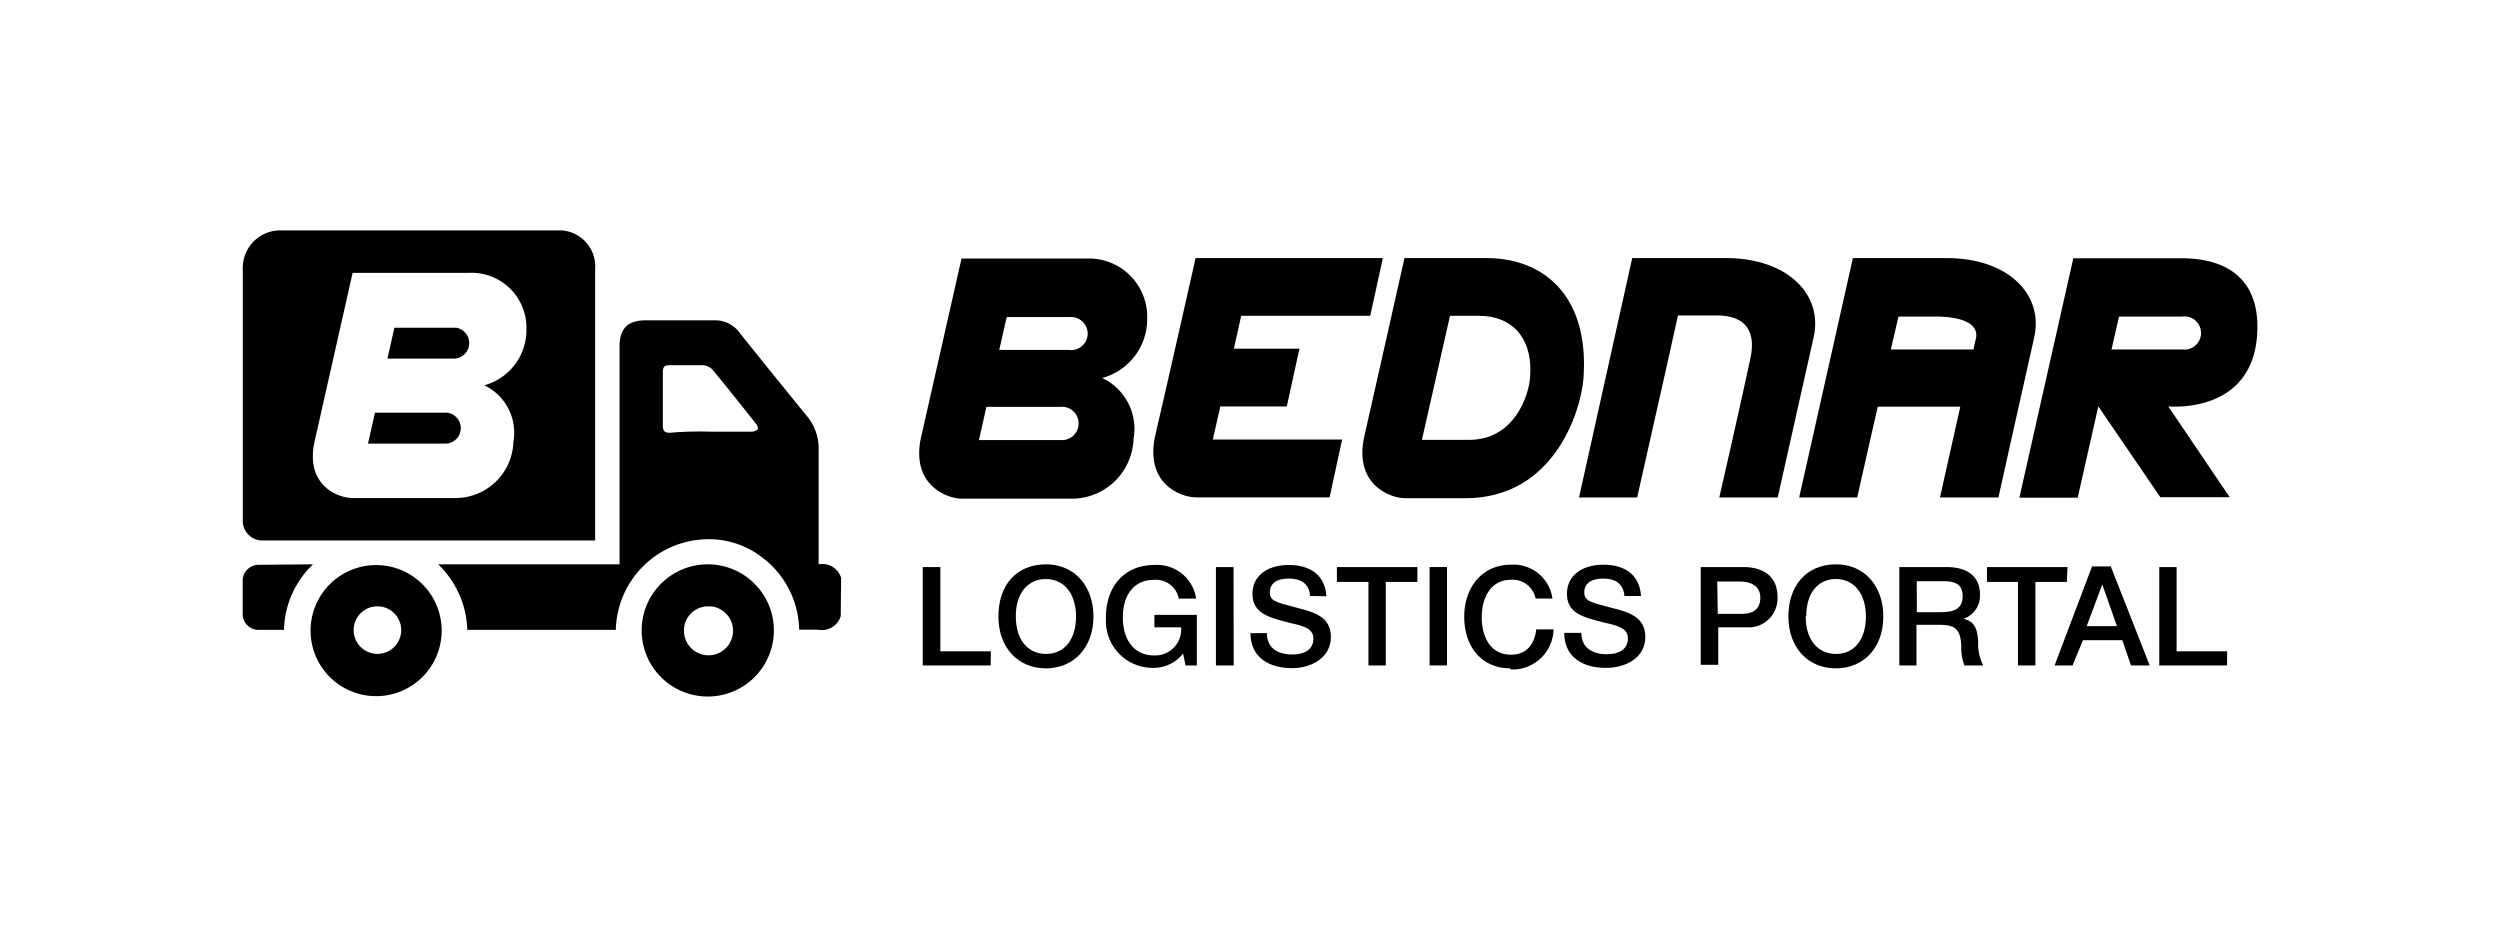 <svg id="Layer_1" data-name="Layer 1" xmlns="http://www.w3.org/2000/svg" width="267" height="99" viewBox="0 0 267 99"><defs><style>.cls-1{fill:#fff;fill-opacity:0;}</style></defs><path d="M127.69,27.56h20l-1.35,6.17H132.56l-.78,3.51h7l-1.35,6.17h-7.1l-.8,3.53h13.81L142,53.12H127.73c-1.64,0-5.55-1.47-4.32-6.75C124.06,43.67,127.69,27.56,127.69,27.56Z"/><path d="M174.32,27.56h10c6.54,0,10.43,3.86,9.37,8.49-1.35,6-3.83,17.08-3.83,17.08h-6.24s2.36-10.3,3.32-14.85c.31-1.44.65-4.59-3.6-4.59h-4.13s-2.07,9.33-4.36,19.44h-6.21Z"/><path d="M117.71,40.37A6.51,6.51,0,0,0,122.52,34a6.22,6.22,0,0,0-6.06-6.39H102.69s-3.64,16.11-4.28,18.9c-1.25,5.24,2.7,6.75,4.32,6.75h11.71a6.6,6.6,0,0,0,6.62-6.37A6,6,0,0,0,117.71,40.37ZM113.26,47h-8.71l.8-3.55h7.91a1.78,1.78,0,1,1,.31,3.55Zm.95-9.63h-7.49l.8-3.51h6.75a1.78,1.78,0,0,1,1.89,1.65,1.76,1.76,0,0,1-1.49,1.86,1,1,0,0,1-.43,0Z"/><path d="M158.72,27.56H150s-3.62,16.11-4.26,18.9c-1.25,5.24,2.7,6.75,4.32,6.75h6.44c9.45,0,12.32-9.23,12.61-12.75C169.77,31.73,165,27.56,158.72,27.56Zm4.69,12.8c-.15,1.82-1.61,6.62-6.55,6.62h-5l3-13.25H158C161.28,33.73,163.77,35.88,163.41,40.36Z"/><path d="M207.89,27.56h-10l-5.74,25.57h6.2c1.16-5.2,1.75-7.73,2.2-9.7h8.81l-2.17,9.7h6.24s2.47-11.1,3.82-17.08C218.3,31.42,214.43,27.56,207.89,27.56Zm2.88,9.76h-8.83l.82-3.51h3.86s4.89-.19,4.42,2.31c-.08.34-.18.66-.27,1.2Z"/><path d="M241.09,34.88c0-4.75-2.85-7.3-8.17-7.3H221.43l-5.76,25.57h6.23l2.2-9.75,6.62,9.7h7.41l-6.56-9.7S241.09,44.38,241.09,34.88Zm-15.58,2.44.8-3.51h6.75a1.77,1.77,0,0,1,.48,3.51h0a1.55,1.55,0,0,1-.43,0Z"/><path d="M105.8,71.07H98.55V60.56h1.88v9h5.4Z"/><path d="M116.78,65.84c0,3.29-2.07,5.54-5.08,5.54s-5.07-2.25-5.07-5.54,1.86-5.57,5.1-5.57C114.71,60.27,116.78,62.55,116.78,65.84Zm-8.29,0c0,2.47,1.26,4,3.24,4s3.19-1.58,3.19-4-1.26-4-3.22-4-3.21,1.55-3.21,3.94Z"/><path d="M127.82,71.07h-1.2l-.27-1.27a4,4,0,0,1-3.24,1.53,5,5,0,0,1-5-4.9v-.5c0-3.19,1.89-5.59,5.16-5.59a4.22,4.22,0,0,1,4.48,3.59h-1.85a2.5,2.5,0,0,0-2.7-2c-2,0-3.28,1.52-3.28,4S121.17,70,123.26,70a2.78,2.78,0,0,0,2.89-2.65V67h-2.86V65.67h4.53Z"/><path d="M131.76,71.07h-1.9V60.56h1.88Z"/><path d="M139.92,63.65c-.12-1.35-1-1.86-2.3-1.86s-2,.55-2,1.47.65,1.06,2.7,1.6c1.79.46,3.82.89,3.82,3.16S140,71.36,138,71.36c-2.51,0-4.45-1.18-4.45-3.74h1.75c0,1.63,1.23,2.28,2.7,2.28s2.27-.64,2.27-1.68-.91-1.35-2.46-1.68c-2.24-.58-4.05-1-4.05-3.11,0-1.89,1.53-3.09,3.9-3.09,2.16,0,3.86,1,4,3.34Z"/><path d="M151.37,62.15H148v8.92h-1.85V62.15h-3.37V60.56h8.6Z"/><path d="M154.54,71.07h-1.86V60.56h1.86Z"/><path d="M161.32,71.38c-3,0-4.94-2.2-4.94-5.54,0-3,1.82-5.53,5-5.53a4.19,4.19,0,0,1,4.42,3.61H164a2.49,2.49,0,0,0-2.62-2c-2.23,0-3.13,2-3.13,4s.86,4,3.12,4c1.72,0,2.51-1.14,2.7-2.7h1.85a4.38,4.38,0,0,1-4.47,4.28h-.12Z"/><path d="M173.49,63.65c-.12-1.35-1-1.86-2.29-1.86s-2,.55-2,1.47.65,1.06,2.7,1.6c1.8.46,3.82.89,3.82,3.16s-2.13,3.31-4.21,3.31c-2.51,0-4.45-1.17-4.45-3.74h1.83c0,1.63,1.23,2.28,2.7,2.28s2.27-.63,2.27-1.67-.9-1.35-2.46-1.69c-2.24-.58-4.05-.94-4.05-3.1,0-1.89,1.53-3.1,3.91-3.1,2.16,0,3.86,1,4,3.34Z"/><path d="M186.16,60.56c2.18,0,3.68,1,3.68,3.21A3.11,3.11,0,0,1,187,67h-3.49v4h-1.87V60.56Zm-2.7,5H186c1.22,0,2-.48,2-1.73s-1-1.72-2.19-1.72h-2.41Z"/><path d="M201.14,65.84c0,3.29-2.06,5.54-5.07,5.54S191,69.13,191,65.84s1.92-5.57,5.1-5.57C199.08,60.27,201.14,62.55,201.14,65.84Zm-8.29,0c0,2.47,1.26,4,3.24,4s3.19-1.58,3.19-4-1.26-4-3.21-4-3.16,1.55-3.16,3.94Z"/><path d="M207.89,60.56c1.89,0,3.57.75,3.57,2.93a2.6,2.6,0,0,1-1.76,2.6c1.35.3,1.49,1.35,1.57,2.4a5.11,5.11,0,0,0,.54,2.58h-2a4.93,4.93,0,0,1-.34-2.08c-.1-1.66-.52-2.26-2.32-2.26h-2.47v4.34h-1.83V60.56Zm-3.17,4.82h2.46c1.21,0,2.43-.18,2.43-1.69s-1.08-1.62-2.2-1.62h-2.7Z"/><path d="M220.74,62.15h-3.36v8.92h-1.86V62.15h-3.31V60.56h8.6Z"/><path d="M229.59,71.07h-2l-.93-2.7h-4.2l-1.11,2.7h-1.92l4-10.58h2Zm-5.07-8.65-1.66,4.45h3.23Z"/><path d="M237.85,71.07h-7.24V60.56h1.85v9h5.4Z"/><path d="M89.79,65.81a2.11,2.11,0,0,1-2.44,1.44h-2a9.88,9.88,0,0,0-3.86-7.65,9.3,9.3,0,0,0-6.27-2,9.91,9.91,0,0,0-9.45,9.67H49.91a10.16,10.16,0,0,0-3.11-7H66.17V37c0-1.92.88-2.79,2.81-2.79h7.31A3.22,3.22,0,0,1,79,35.55q3.57,4.47,7.27,9a5.39,5.39,0,0,1,1.16,3.56V60.27a2.09,2.09,0,0,1,2.4,1.45ZM75.86,46.1H80.3a.9.9,0,0,0,.61-.24c.08-.1,0-.44-.16-.59-1.54-1.94-3.09-3.9-4.67-5.81A1.6,1.6,0,0,0,75,39H71.51c-.54,0-.72.2-.72.74v5.71c0,.6.22.77.79.77C73,46.09,74.43,46.06,75.86,46.1Z"/><path d="M40.13,74.35a7,7,0,1,1,.08,0Zm0-9.59a2.54,2.54,0,1,0,.36,0Z"/><path d="M75.62,60.27a7.06,7.06,0,1,1-7.09,7,7.06,7.06,0,0,1,7.09-7Zm-2.57,7a2.62,2.62,0,1,0,2.89-2.51h-.38a2.56,2.56,0,0,0-2.51,2.47Z"/><path d="M33.43,60.27a10,10,0,0,0-3.1,7H27.54a1.69,1.69,0,0,1-1.62-1.75h0V62a1.7,1.7,0,0,1,1.67-1.68Z"/><path d="M63.56,28.79a3.87,3.87,0,0,0-3.51-4.18H30.12a4,4,0,0,0-4.19,3.89h0a1.31,1.31,0,0,0,0,.28V55.63A2.08,2.08,0,0,0,28,57.72H63.56Zm-8.73,18.4a6.19,6.19,0,0,1-6.23,6H37.66c-1.54,0-5.23-1.35-4-6.31l4-17.74H50.08a5.87,5.87,0,0,1,6.14,5.58v.43a6.11,6.11,0,0,1-4.5,6A5.6,5.6,0,0,1,54.83,47.19Z"/><path d="M48.46,35H42.12l-.74,3.3h7.08a1.66,1.66,0,0,0,.25-3.3Z"/><path d="M47.44,44.07H40.05l-.75,3.31h8.22a1.66,1.66,0,0,0,.21-3.31Z"/><rect class="cls-1" width="267" height="99"/></svg>